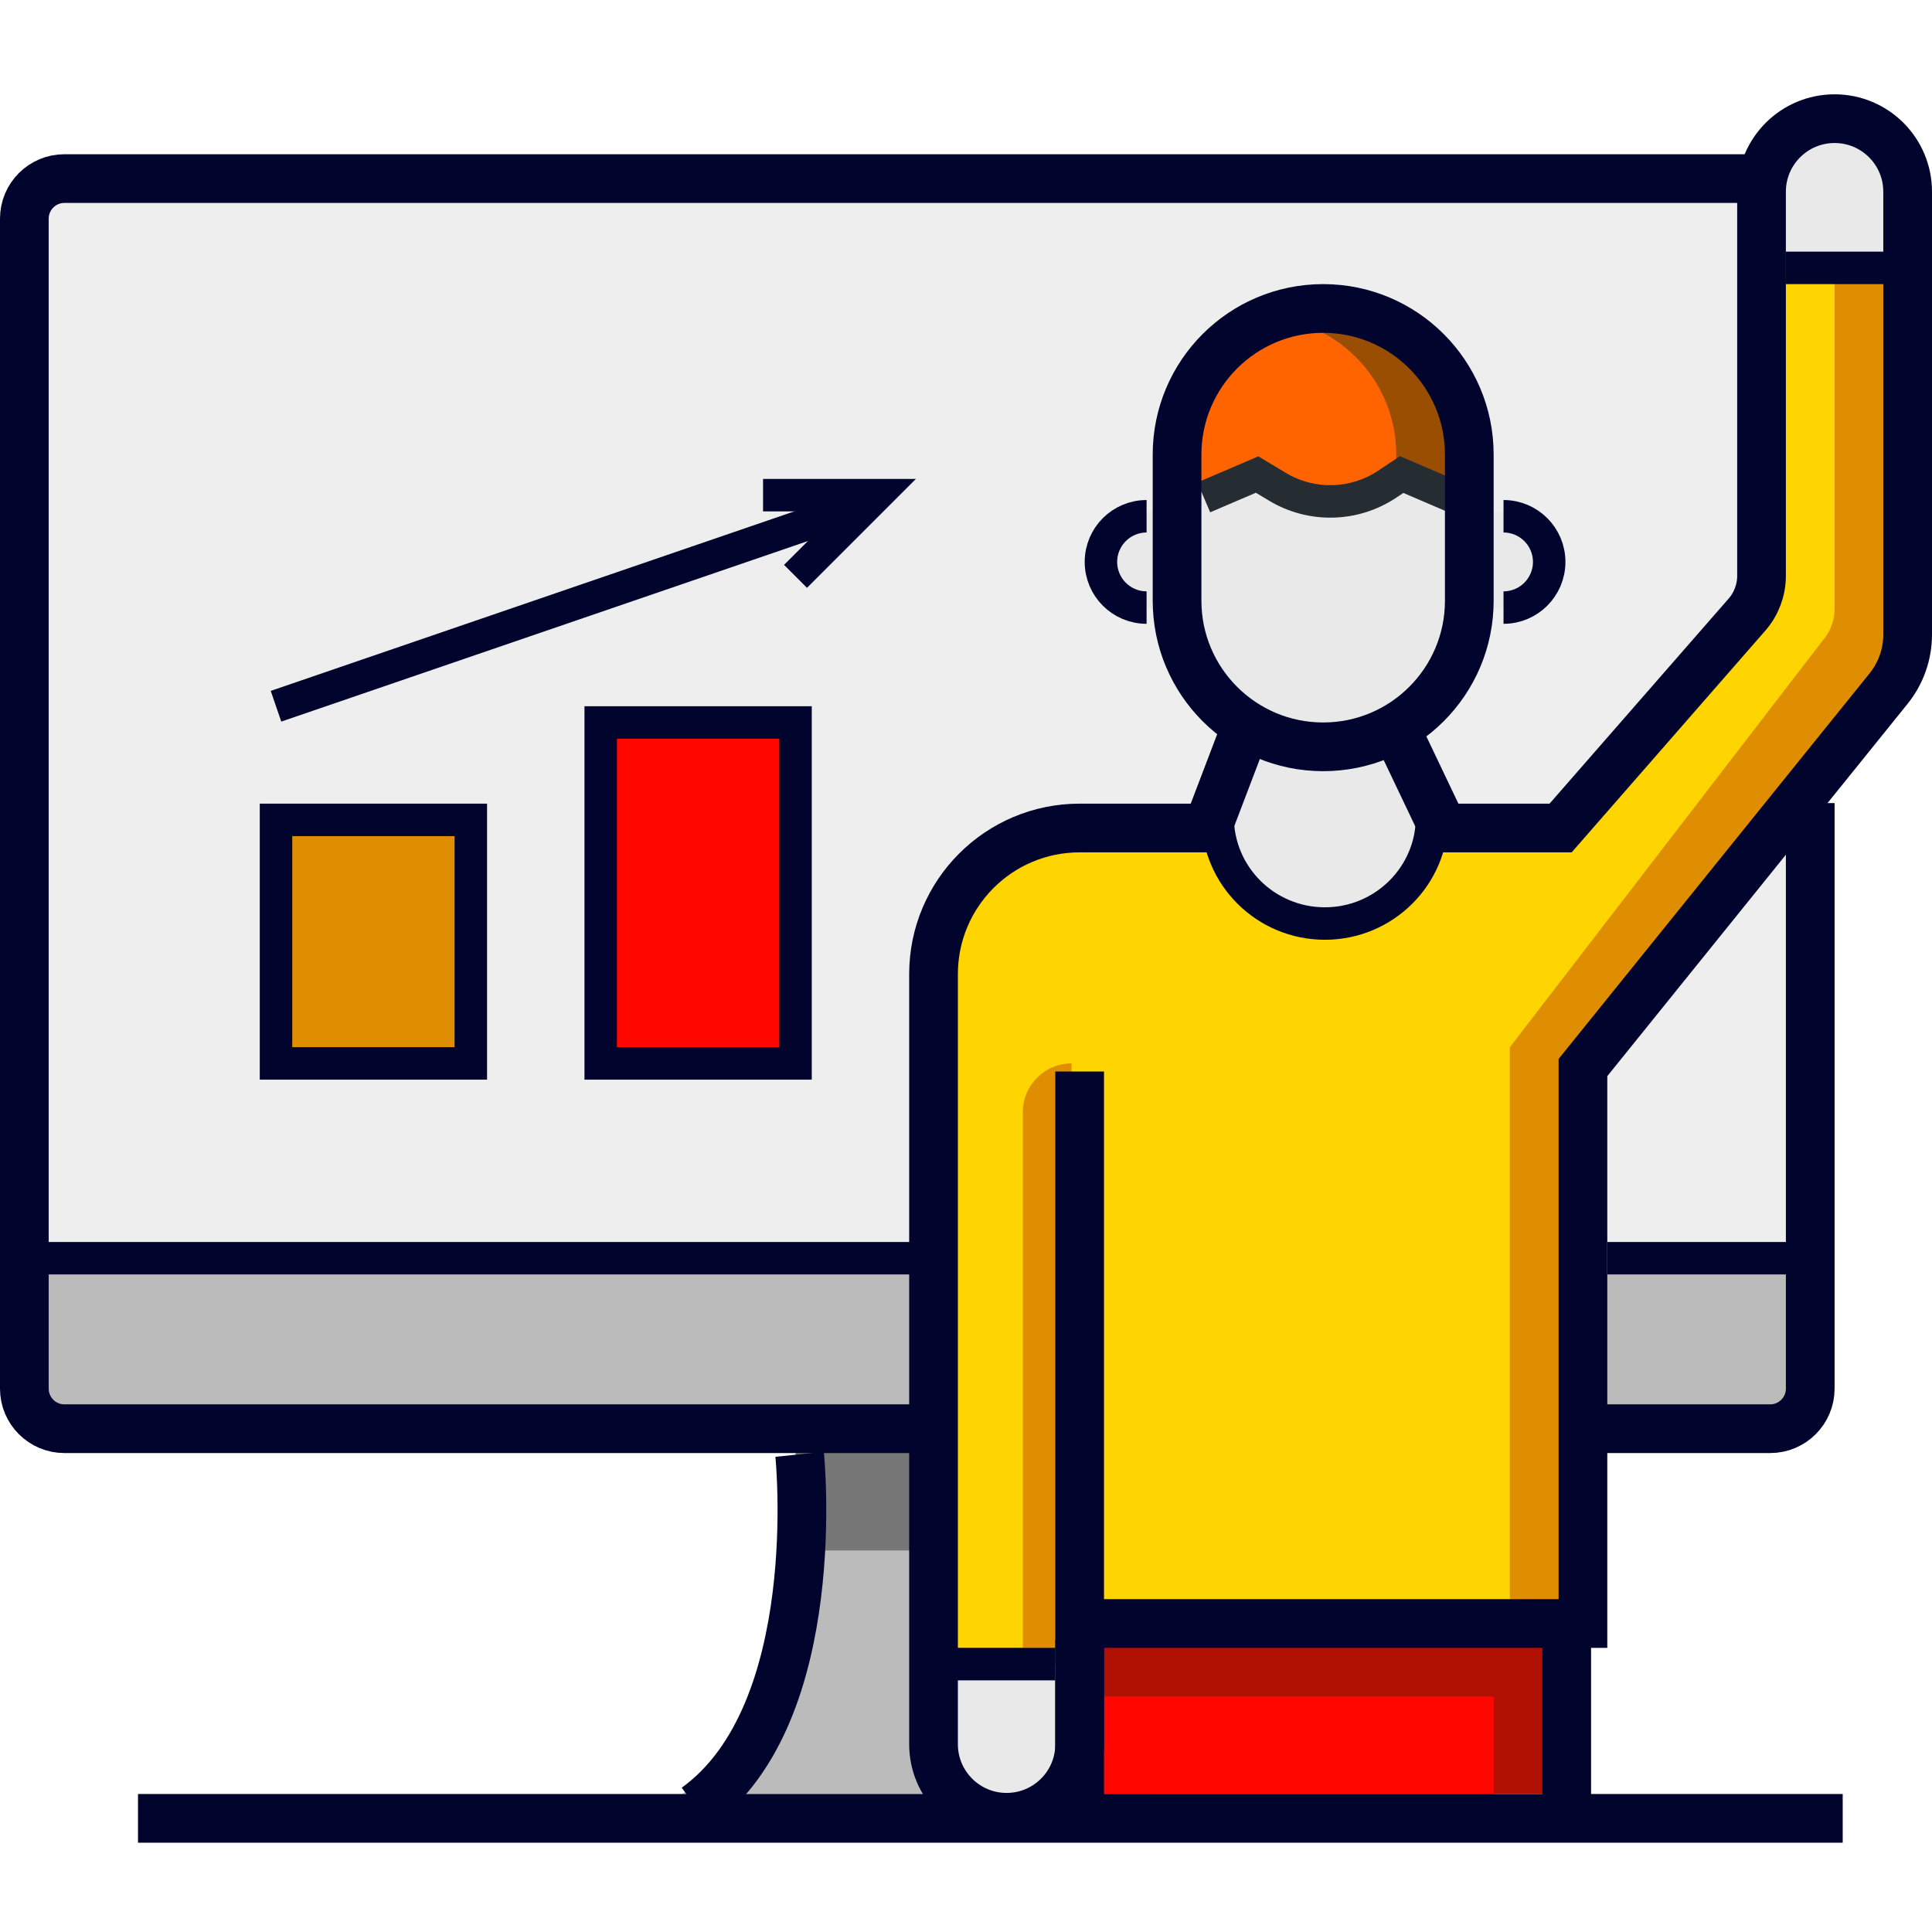 <?xml version="1.0" standalone="no"?>
<!-- Generator: Adobe Fireworks 10, Export SVG Extension by Aaron Beall (http://fireworks.abeall.com) . Version: 0.6.1  -->
<!DOCTYPE svg PUBLIC "-//W3C//DTD SVG 1.1//EN" "http://www.w3.org/Graphics/SVG/1.1/DTD/svg11.dtd">
<svg id="icon-business.fw-Page%201" viewBox="0 0 119 119" style="background-color:#ffffff00" version="1.1"
	xmlns="http://www.w3.org/2000/svg" xmlns:xlink="http://www.w3.org/1999/xlink" xml:space="preserve"
	x="0px" y="0px" width="119px" height="119px"
>
	<g id="Layer%201">
		<path d="M 64 88.5 L 49 88.5 C 50 99.5 47 107.5 42 110.5 L 71 110.5 C 67 107.5 64 99.5 64 88.5 Z" fill="#bbbbbb"/>
		<path d="M 64 95.5 L 49 95.5 L 49 88.5 L 64 88.5 L 64 95.5 Z" fill="#777777"/>
		<path d="M 111 78.5 L 2 78.5 L 2 12.5 L 111 12.5 L 111 78.5 Z" fill="#eeeeee"/>
		<path d="M 111 87.5 L 1 87.5 L 1 78.5 L 111 78.5 L 111 87.5 Z" fill="#bbbbbb"/>
		<path d="M 109 16.5 L 109 35.683 C 109 36.21 108.81 36.719 108.465 37.117 L 96 51.5 L 89 51.5 L 87.819 51.5 C 87.141 54.365 84.572 56.5 81.5 56.5 C 78.427 56.5 75.859 54.365 75.181 51.5 L 74 51.5 L 66.221 51.5 C 61.681 51.5 58 55.181 58 59.721 L 58 102.5 L 66 102.5 L 66 99.5 L 97 99.5 L 97 65.5 L 116.285 41.394 C 116.748 40.815 117 40.096 117 39.355 L 117 16.5 L 109 16.5 Z" fill="#df8e01"/>
		<path d="M 58 101.5 L 58 59.721 C 58 55.181 61.681 51.5 66.221 51.5 L 73.868 51.5 L 75.039 51.5 C 75.712 54.365 78.26 56.5 81.307 56.5 C 84.355 56.5 86.901 54.365 87.574 51.5 L 88.745 51.5 L 95.688 51.5 L 108.333 37.252 C 108.763 36.768 109 36.143 109 35.495 L 109 16.5 L 113 16.5 L 113 37.501 C 113 38.148 112.786 38.779 112.391 39.292 L 93 64.5 L 93 98.5 L 66 98.5 L 66 65.5 C 64.344 65.5 63 66.843 63 68.5 L 63 101.5 L 58 101.5 Z" fill="#fed501"/>
		<path d="M 62 112.5 C 59.791 112.5 58 110.709 58 108.5 L 58 102.5 L 66 102.5 L 66 108.5 C 66 110.709 64.209 112.5 62 112.5 Z" fill="#e9e9e9"/>
		<path d="M 81.5 45.5 C 76.806 45.5 73 41.694 73 37 L 73 29.5 L 90 29.5 L 90 37 C 90 41.694 86.194 45.5 81.5 45.5 Z" fill="#e9e9e9"/>
		<path d="M 72 37.5 L 70.5 37.5 C 69.119 37.5 68 36.381 68 35 L 68 34 C 68 32.619 69.119 31.5 70.5 31.5 L 72 31.5 L 72 37.5 Z" fill="#e9e9e9"/>
		<path d="M 91 37.5 L 92.5 37.5 C 93.881 37.5 95 36.381 95 35 L 95 34 C 95 32.619 93.881 31.5 92.5 31.5 L 91 31.5 L 91 37.5 Z" fill="#e9e9e9"/>
		<path d="M 77 45.5 L 75 50.5 C 76 58.5 87 59.5 88 50.5 L 86 45.5 L 77 45.5 Z" fill="#e9e9e9"/>
		<path d="M 117 16.5 L 109 16.5 L 109 12.5 C 109 10.291 110.791 8.5 113 8.5 C 115.209 8.5 117 10.291 117 12.5 L 117 16.5 Z" fill="#e9e9e9"/>
		<path d="M 81.5 19.5 C 76.806 19.5 73 23.306 73 28 L 73 30.5 L 76 29.5 L 81.158 30.5 L 86 29.5 L 90 30.5 L 90 28 C 90 23.306 86.194 19.5 81.5 19.5 Z" fill="#9a4e01"/>
		<path d="M 96 110.5 L 67 110.5 L 67 100.5 L 96 100.5 L 96 110.5 Z" fill="#b11103"/>
		<path d="M 92 110.5 L 67 110.5 L 67 104.5 L 92 104.5 L 92 110.5 Z" fill="#ff0600"/>
		<path d="M 79.5 19.747 C 75.772 20.647 73 23.996 73 28 L 73 30.5 L 76 29.5 L 81.157 30.5 L 86 29.5 L 86 28 C 86 23.996 83.228 20.647 79.5 19.747 Z" fill="#ff6400"/>
		<path d="M 29 65.5 L 17 65.5 L 17 50.5 L 29 50.5 L 29 65.5 Z" fill="#df8e01"/>
		<path d="M 49 65.5 L 37 65.5 L 37 44.5 L 49 44.5 L 49 65.5 Z" fill="#ff0600"/>
		<path d="M 56.5 88 L 3.967 88 C 2.604 88 1.5 86.895 1.5 85.533 L 1.5 13.467 C 1.5 12.104 2.604 11 3.967 11 L 107.5 11 L 107.5 11 " stroke="#01042d" stroke-width="3" fill="none"/>
		<path d="M 49.251 89.576 C 49.251 89.576 50.913 105.535 42.868 111.328 L 42.868 111.328 " stroke="#01042dfe" stroke-width="3" fill="none"/>
		<path d="M 8.5 112 L 113.5 112 L 113.5 112 " stroke="#01042d" stroke-width="3" fill="none"/>
		<path d="M 2 77.5 L 57 77.5 L 57 77.5 " stroke="#01042dfe" stroke-width="2" fill="none"/>
		<path d="M 98.5 88 L 109.032 88 C 110.395 88 111.5 86.895 111.5 85.533 L 111.5 49.467 L 111.5 49.467 " stroke="#01042dfe" stroke-width="3" fill="none"/>
		<path d="M 111 77.5 L 99 77.5 L 99 77.5 " stroke="#01042dfe" stroke-width="2" fill="none"/>
		<path d="M 58 102.5 L 65 102.5 L 65 102.5 " stroke="#01042d" stroke-width="2" fill="none"/>
		<path d="M 76.625 45.096 L 74.375 51 L 66.5 51 C 61.529 51 57.5 55.029 57.5 60 L 57.5 107.434 C 57.5 109.919 59.515 111.934 62 111.934 C 64.485 111.934 66.5 109.919 66.5 107.434 L 66.5 66 L 66.5 66 " stroke="#01042dfe" stroke-width="3" fill="none"/>
		<path d="M 89.615 30.636 L 86.334 29.23 L 85.444 29.823 C 83.412 31.178 80.78 31.241 78.686 29.984 L 77.429 29.23 L 74.147 30.636 L 74.147 30.636 " stroke="#252d32" stroke-width="2" fill="none"/>
		<path d="M 70.623 37.423 C 69.07 37.423 67.811 36.164 67.811 34.611 C 67.811 33.058 69.07 31.799 70.623 31.799 L 70.623 31.799 " stroke="#01042dfe" stroke-width="2" fill="none"/>
		<path d="M 92.608 37.423 C 94.162 37.423 95.421 36.164 95.421 34.611 C 95.421 33.058 94.162 31.799 92.608 31.799 L 92.608 31.799 " stroke="#01042d" stroke-width="2" fill="none"/>
		<path d="M 66.5 111 L 66.5 101 L 66.5 101 " stroke="#01042dfe" stroke-width="3" fill="none"/>
		<path d="M 96.5 101 L 96.5 111 L 96.5 111 " stroke="#01042d" stroke-width="3" fill="none"/>
		<path d="M 66.5 100 L 97.5 100 L 97.5 65.755 L 116.325 42.414 C 117.086 41.471 117.5 40.297 117.5 39.086 L 117.5 11.809 C 117.5 9.323 115.485 7.309 113 7.309 C 110.515 7.309 108.5 9.323 108.5 11.809 L 108.5 35.469 C 108.5 36.346 108.182 37.194 107.606 37.855 L 96.125 51 L 88.883 51 L 86.5 46 L 86.5 46 " stroke="#01042dfe" stroke-width="3" fill="none"/>
		<path d="M 110 16.5 L 117 16.5 L 117 16.5 " stroke="#01042dfe" stroke-width="2" fill="none"/>
		<path d="M 88.209 50.322 C 88.209 53.946 85.252 56.884 81.605 56.884 C 77.957 56.884 75 53.946 75 50.322 L 75 50.322 " stroke="#01042dfe" stroke-width="2" fill="none"/>
		<path d="M 81.5 46 C 76.529 46 72.5 41.971 72.5 37 L 72.5 28 C 72.5 23.029 76.529 19 81.5 19 C 86.471 19 90.5 23.029 90.5 28 L 90.5 37 C 90.5 41.971 86.471 46 81.5 46 Z" stroke="#01042d" stroke-width="3" fill="none"/>
		<path d="M 29 65.5 L 17 65.5 L 17 50.5 L 29 50.5 L 29 65.5 Z" stroke="#01042dfe" stroke-width="2" fill="none"/>
		<path d="M 49 65.5 L 37 65.5 L 37 44.5 L 49 44.5 L 49 65.5 Z" stroke="#01042dfe" stroke-width="2" fill="none"/>
		<path d="M 17 43.5 L 52 31.5 L 52 31.5 " stroke="#01042dfe" stroke-width="2" fill="none"/>
		<path d="M 47 30.5 L 54 30.5 L 49 35.5 L 49 35.5 " stroke="#01042dfe" stroke-width="2" fill="none"/>
	</g>
</svg>